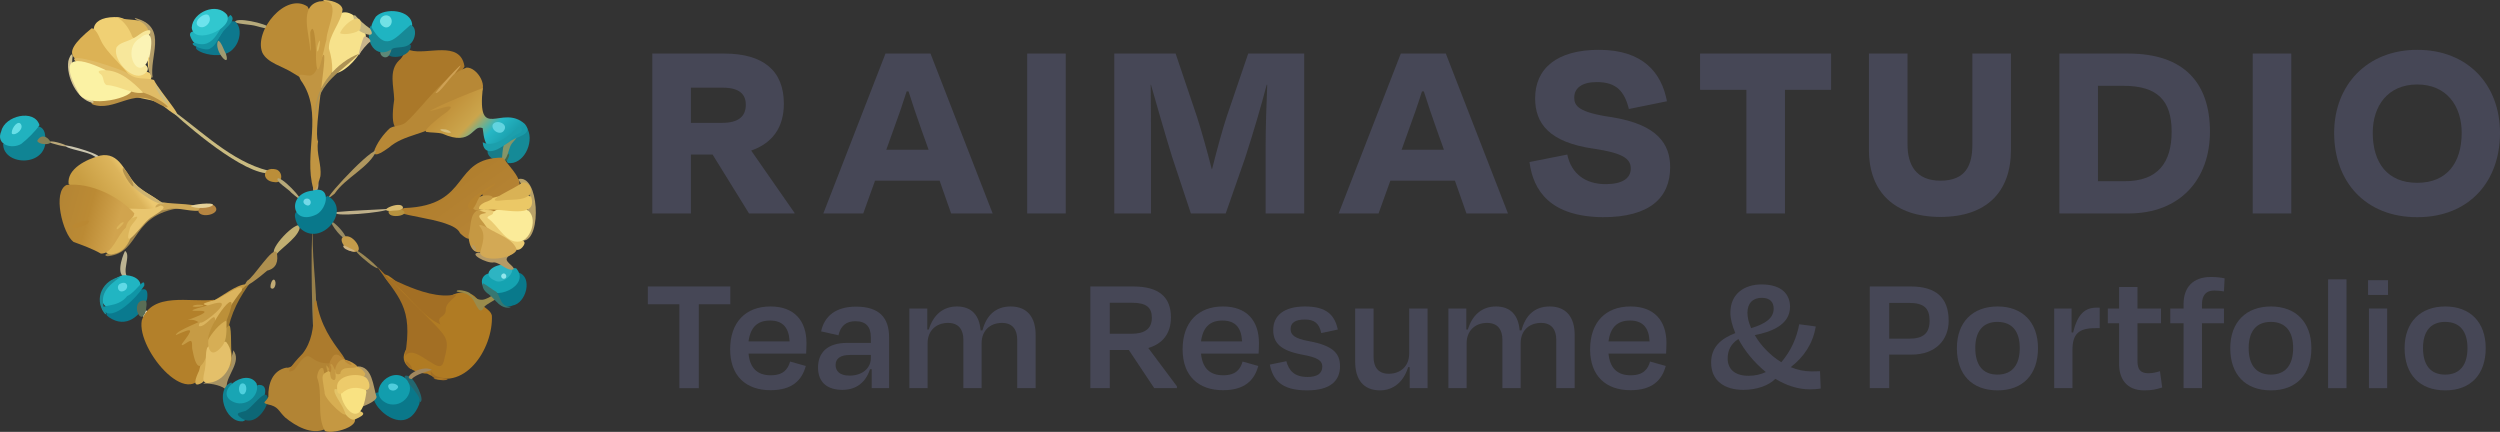 <?xml version="1.0" encoding="UTF-8"?>
<svg xmlns="http://www.w3.org/2000/svg" width="602" height="104" viewBox="0 0 602 104" fill="none">
  <rect x="0" y="0" width="602" height="104" fill="#333333" stroke="none"/>
  <path d="M171.592 37.219H166.366V51.401H157.076V12.898H174.366C183.849 12.898 188.752 17.07 188.752 24.963C188.752 30.866 185.849 34.524 180.882 36.257L191.333 51.273V51.401H180.365L171.592 37.219ZM174.043 21.112H166.366V29.583H173.914C177.72 29.583 179.591 28.107 179.591 25.219C179.591 22.588 177.914 21.112 174.043 21.112Z" fill="#464756"></path>
  <path d="M226.256 43.508H210.708L207.87 51.401H198.257L213.224 12.898H224.063L239.03 51.401H229.03L226.256 43.508ZM218.772 22.011H218.321C217.353 25.091 216.256 28.235 215.095 31.38L213.418 36.064H223.611L221.934 31.38C220.837 28.3 219.74 25.091 218.772 22.011Z" fill="#464756"></path>
  <path d="M256.632 12.898V51.401H247.342V12.898H256.632Z" fill="#464756"></path>
  <path d="M291.796 40.749H291.861C293.087 35.872 294.506 30.674 295.474 27.85L300.57 12.898H314.053V51.401H304.764V35.294C304.764 30.61 304.957 25.027 305.151 20.407H305.022C303.667 25.604 301.796 31.957 299.796 38.118L295.151 51.401H286.764L282.248 37.797C280.249 31.316 278.636 25.54 277.152 20.407H277.087C277.152 25.091 277.152 30.481 277.152 35.294V51.401H268.314V12.898H283.087L288.248 28.171C289.087 30.802 290.571 35.872 291.796 40.749Z" fill="#464756"></path>
  <path d="M350.346 43.508H334.798L331.959 51.401H322.347L337.314 12.898H348.152L363.119 51.401H353.12L350.346 43.508ZM342.862 22.011H342.41C341.443 25.091 340.346 28.235 339.185 31.38L337.507 36.064H347.701L346.023 31.38C344.927 28.3 343.83 25.091 342.862 22.011Z" fill="#464756"></path>
  <path d="M385.982 52.3C373.466 52.171 369.208 46.075 368.305 39.016L377.401 37.219C378.369 41.84 381.788 44.342 386.627 44.342C390.498 44.342 392.691 43.059 392.691 40.556C392.691 38.182 390.691 36.834 383.788 35.808C373.014 34.267 369.66 29.711 369.66 23.679C369.66 16.492 374.885 12 385.014 12C395.659 12 400.11 17.519 401.4 24.385L392.239 26.246C391.143 21.882 389.143 19.765 384.498 19.765C380.885 19.765 379.079 21.241 379.079 23.487C379.079 25.476 380.046 27.08 388.24 28.235C399.207 30.032 402.174 34.781 402.174 40.236C402.174 47.615 397.271 52.3 385.982 52.3Z" fill="#464756"></path>
  <path d="M420.535 21.626H409.374V12.898H440.921V21.626H429.825V51.401H420.535V21.626Z" fill="#464756"></path>
  <path d="M467.267 43.508C473.395 43.508 474.944 39.722 474.944 34.845V12.898H484.234V36.129C484.234 46.203 478.363 52.236 467.267 52.236C456.17 52.236 450.042 46.203 450.042 36.129V12.898H459.332V34.781C459.332 39.658 461.332 43.508 467.267 43.508Z" fill="#464756"></path>
  <path d="M512.543 51.401H495.899V12.898H512.479C526.091 12.898 532.155 20.15 532.155 31.701C532.155 43.187 524.994 51.401 512.543 51.401ZM505.189 20.663V43.636H511.64C519.575 43.636 522.93 39.209 522.93 31.701C522.93 24.193 519.511 20.663 511.318 20.663H505.189Z" fill="#464756"></path>
  <path d="M551.739 12.898V51.401H542.449V12.898H551.739Z" fill="#464756"></path>
  <path d="M582.065 52.3C569.485 52.3 562.066 43.636 562.066 32.022C562.066 20.471 570.001 12 582.065 12C594.323 12 602 20.471 602 32.022C602 43.636 594.645 52.3 582.065 52.3ZM582.065 44.022C589.226 44.022 592.775 39.209 592.775 31.957C592.775 25.54 589.162 20.342 582.065 20.342C574.969 20.342 571.356 25.54 571.356 31.957C571.356 39.209 574.904 44.022 582.065 44.022Z" fill="#464756"></path>
  <path d="M163.591 73.267H156V68.982H175.859V73.267H168.268V93.469H163.591V73.267Z" fill="#464756"></path>
  <path d="M185.542 93.959C179.634 93.959 175.818 90.531 175.818 84.123C175.818 77.634 179.511 73.798 185.542 73.798C191.327 73.798 194.199 77.308 194.199 82.572C194.199 83.348 194.158 84.164 194.117 85.144H180.249C180.577 88.613 182.342 90.368 185.583 90.368C188.66 90.368 189.727 88.898 190.261 87.062L194.035 88.123C193.092 91.592 190.753 93.959 185.542 93.959ZM180.249 82.205H190.137C189.973 78.899 188.496 77.185 185.419 77.185C182.424 77.185 180.7 78.777 180.249 82.205Z" fill="#464756"></path>
  <path d="M202.85 93.878C199.404 93.878 196.983 92.245 196.983 88.49C196.983 85.062 199.075 82.572 203.958 82.572H209.702V81.266C209.702 78.777 208.635 77.348 205.968 77.348C203.753 77.348 202.399 78.491 201.906 80.736L197.721 79.797C198.501 76.165 201.209 73.838 206.132 73.838C211.713 73.838 214.092 76.491 214.092 81.226V93.469H209.907V88.898H209.497C208.512 92 206.256 93.878 202.85 93.878ZM209.702 86.246V85.47H204.696C202.44 85.47 201.209 86.286 201.209 87.878C201.209 89.225 202.07 90.449 204.573 90.449C207.651 90.449 209.702 88.653 209.702 86.246Z" fill="#464756"></path>
  <path d="M223.285 74.287V79.348H223.654C224.762 75.757 227.142 73.798 230.424 73.798C234.035 73.798 235.84 76.001 236.127 79.552H236.579C237.522 75.92 239.779 73.798 243.349 73.798C247.411 73.798 249.38 76.451 249.38 80.654V93.469H244.949V81.797C244.949 79.471 243.882 77.757 241.297 77.757C238.302 77.757 236.374 79.716 236.374 82.613V93.469H231.983V81.797C231.983 79.471 230.917 77.757 228.291 77.757C225.337 77.757 223.367 79.716 223.367 82.613V93.469H218.977V74.287H223.285Z" fill="#464756"></path>
  <path d="M271.827 84.287H267.232V93.469H262.554V68.982H272.894C279.09 68.982 281.962 71.553 281.962 76.41C281.962 80.287 279.992 82.776 276.505 83.797L283.398 93.02V93.469H277.941L271.827 84.287ZM272.566 72.9H267.232V80.368H272.484C275.725 80.368 277.366 79.103 277.366 76.532C277.366 74.043 276.053 72.9 272.566 72.9Z" fill="#464756"></path>
  <path d="M294.496 93.959C288.588 93.959 284.772 90.531 284.772 84.123C284.772 77.634 288.465 73.798 294.496 73.798C300.282 73.798 303.154 77.308 303.154 82.572C303.154 83.348 303.113 84.164 303.072 85.144H289.203C289.532 88.613 291.296 90.368 294.537 90.368C297.615 90.368 298.681 88.898 299.215 87.062L302.99 88.123C302.046 91.592 299.707 93.959 294.496 93.959ZM289.203 82.205H299.092C298.928 78.899 297.451 77.185 294.373 77.185C291.378 77.185 289.655 78.777 289.203 82.205Z" fill="#464756"></path>
  <path d="M314.758 94C308.48 94 306.511 91.429 305.772 87.796L309.752 86.98C310.367 89.266 311.721 90.776 314.84 90.776C317.178 90.776 318.368 89.96 318.409 88.327C318.409 86.817 317.342 86.082 313.527 85.388C308.398 84.409 306.593 82.613 306.593 79.471C306.593 76.001 309.136 73.798 314.265 73.798C319.558 73.798 321.404 75.961 322.143 79.348L318.163 80.205C317.63 77.797 316.481 76.94 314.183 76.94C311.927 76.94 310.778 77.716 310.778 79.226C310.778 80.573 311.598 81.511 315.25 82.164C320.994 83.225 322.676 85.103 322.676 88.164C322.676 91.715 320.338 94 314.758 94Z" fill="#464756"></path>
  <path d="M339.454 93.469V88.409H339.085C337.977 92 335.474 94 332.315 94C328.253 94 326.325 91.306 326.325 87.103V74.287H330.756V85.96C330.756 88.286 331.782 90 334.408 90C337.403 90 339.331 88.041 339.331 85.144V74.287H343.762V93.469H339.454Z" fill="#464756"></path>
  <path d="M353.085 74.287V79.348H353.454C354.562 75.757 356.941 73.798 360.224 73.798C363.834 73.798 365.64 76.001 365.927 79.552H366.378C367.322 75.92 369.579 73.798 373.148 73.798C377.21 73.798 379.18 76.451 379.18 80.654V93.469H374.749V81.797C374.749 79.471 373.682 77.757 371.097 77.757C368.102 77.757 366.173 79.716 366.173 82.613V93.469H361.783V81.797C361.783 79.471 360.716 77.757 358.09 77.757C355.136 77.757 353.167 79.716 353.167 82.613V93.469H348.776V74.287H353.085Z" fill="#464756"></path>
  <path d="M392.623 93.959C386.714 93.959 382.898 90.531 382.898 84.123C382.898 77.634 386.591 73.798 392.623 73.798C398.408 73.798 401.28 77.308 401.28 82.572C401.28 83.348 401.239 84.164 401.198 85.144H387.33C387.658 88.613 389.422 90.368 392.664 90.368C395.741 90.368 396.808 88.898 397.341 87.062L401.116 88.123C400.172 91.592 397.833 93.959 392.623 93.959ZM387.33 82.205H397.218C397.054 78.899 395.577 77.185 392.5 77.185C389.504 77.185 387.781 78.777 387.33 82.205Z" fill="#464756"></path>
  <path d="M438.259 89.388L438.423 93.551C437.479 93.714 436.577 93.755 435.797 93.755C432.843 93.755 430.012 92.735 427.509 91.225C425.827 92.898 422.955 93.878 419.795 93.878C415.241 93.878 412.041 91.674 412.041 87.307C412.041 83.552 414.421 81.552 417.867 80.205C417.088 78.369 416.677 76.736 416.677 75.308C416.677 70.573 420.247 68.492 424.145 68.492C428.945 68.492 431.038 70.778 431.038 73.879C431.038 78.328 426.319 79.96 422.545 80.695C423.981 83.185 426.278 85.593 428.945 87.225C431.284 84.45 432.638 81.389 433.253 78.083L437.233 78.614C436.577 82.654 434.443 85.919 431.202 88.409C432.802 89.062 434.443 89.429 436.084 89.429C436.618 89.429 437.479 89.429 438.259 89.388ZM425.211 89.592C422.421 87.307 420.083 84.45 418.606 81.634C416.8 82.776 416.021 84.368 416.021 86.327C416.021 88.776 417.621 90.49 421.067 90.49C422.75 90.49 424.063 90.123 425.211 89.592ZM421.683 79.022C425.294 77.92 427.099 76.532 427.099 74.287C427.099 72.777 426.237 71.716 424.227 71.716C422.093 71.716 420.78 73.022 420.78 75.308C420.78 76.41 421.067 77.675 421.683 79.022Z" fill="#464756"></path>
  <path d="M460.294 85.388H454.919V93.469H450.242V68.982H460.13C466.203 68.982 469.239 71.716 469.239 77.226C469.239 81.879 466.079 85.388 460.294 85.388ZM459.72 72.941H454.919V81.552H459.761C463.207 81.552 464.643 80.164 464.643 77.267C464.643 74.287 463.371 72.941 459.72 72.941Z" fill="#464756"></path>
  <path d="M481.024 94C474.828 94 471.218 90.164 471.218 83.838C471.218 77.512 475.074 73.798 481.024 73.798C486.932 73.798 490.748 77.512 490.748 83.838C490.748 90.164 487.137 94 481.024 94ZM480.983 77.512C477.413 77.512 475.649 79.879 475.649 83.797C475.649 87.756 477.331 90.204 480.983 90.204C484.634 90.204 486.358 87.756 486.358 83.797C486.358 79.879 484.593 77.512 480.983 77.512Z" fill="#464756"></path>
  <path d="M498.838 74.287V80.042L499.207 80.083C500.315 75.471 502.121 74.083 504.911 74.083H505.608V79.022H504.541C500.479 79.022 499.043 80.45 499.043 84.368V93.469H494.653V74.287H498.838Z" fill="#464756"></path>
  <path d="M507.567 77.838V74.287H510.275V69.104H514.707V74.287H520.369V77.838H514.707V87.021C514.707 88.939 515.404 89.878 517.333 89.878C518.317 89.878 519.179 89.674 520.123 89.388L520.656 93.306C519.22 93.755 518.235 94 516.307 94C512.081 94 510.275 91.225 510.275 87.633V77.838H507.567Z" fill="#464756"></path>
  <path d="M530.234 73.308V74.287H535.527V77.838H530.234V93.469H525.803V77.838H522.603V74.287H525.803V73.226C525.803 69.308 527.937 66.696 532.409 66.696C533.927 66.696 534.912 66.859 535.691 67.023L535.527 70.165C534.707 70.043 533.968 69.961 533.188 69.961C531.219 69.961 530.234 71.063 530.234 73.308Z" fill="#464756"></path>
  <path d="M546.855 94C540.659 94 537.048 90.164 537.048 83.838C537.048 77.512 540.905 73.798 546.855 73.798C552.763 73.798 556.579 77.512 556.579 83.838C556.579 90.164 552.968 94 546.855 94ZM546.814 77.512C543.244 77.512 541.48 79.879 541.48 83.797C541.48 87.756 543.162 90.204 546.814 90.204C550.465 90.204 552.189 87.756 552.189 83.797C552.189 79.879 550.424 77.512 546.814 77.512Z" fill="#464756"></path>
  <path d="M560.607 67.268H565.038V93.469H560.607V67.268Z" fill="#464756"></path>
  <path d="M574.828 74.287V93.469H570.437V74.287H574.828ZM575.033 67.472V71.022H570.232V67.472H575.033Z" fill="#464756"></path>
  <path d="M588.835 94C582.64 94 579.029 90.164 579.029 83.838C579.029 77.512 582.886 73.798 588.835 73.798C594.744 73.798 598.559 77.512 598.559 83.838C598.559 90.164 594.949 94 588.835 94ZM588.794 77.512C585.225 77.512 583.46 79.879 583.46 83.797C583.46 87.756 585.143 90.204 588.794 90.204C592.446 90.204 594.169 87.756 594.169 83.797C594.169 79.879 592.405 77.512 588.794 77.512Z" fill="#464756"></path>
  <g clip-path="url(#clip0_3046_692)">
    <path d="M66.06 67.381C66.743 67.964 66.133 70.125 65.207 69.348C64.939 68.96 65.451 67.017 66.06 67.381Z" fill="#C1AB75"></path>
    <path d="M75.323 55.848C75.055 63.861 76.932 71.947 75.713 79.96C75.177 83.966 74.714 56.285 75.323 55.848Z" fill="#977F4A"></path>
    <path d="M56.188 84.356C58.236 87.075 54.677 90.183 54.579 92.927C54.53 93.267 54.555 93.656 54.14 93.583C52.97 92.684 50.143 92.174 48.875 92.441C52.702 89.965 55.164 89.333 56.188 84.356Z" fill="#A69262"></path>
    <path d="M60.648 67.551C57.747 71.314 55.432 75.612 54.749 80.396C53.14 81.853 53.945 76.851 54.31 75.928C54.92 72.48 57.626 69.081 60.648 67.551Z" fill="#9E772E"></path>
    <path d="M55.773 85.085C55.822 85.887 55.797 89.505 55.285 87.829C55.237 84.818 52.141 80.812 54.969 78.481C55.895 77.364 55.505 84.066 55.773 85.085Z" fill="#B5903E"></path>
    <path d="M111.864 15.976C110.742 18.283 107.549 19.012 106.184 21.464C102.089 26.224 92.68 39.02 94.922 23.989C94.849 20.784 93.533 16.996 96.117 14.52C97.165 13.791 97.506 11.63 98.725 12.091C102.723 13.354 110.816 9.542 111.839 15.952L111.864 15.976Z" fill="#AA7829"></path>
    <path d="M112.351 16.271C115.008 16.174 118.031 21.322 115.106 22.924C111.425 24.017 109.597 27.465 106.379 29.407C102.698 32.443 97.311 32.297 93.63 35.551C92.948 35.988 90.12 38.222 90.022 36.571C90.681 34.507 92.363 32.224 93.923 30.84C95.215 30.112 96.823 30.427 97.945 29.286C102.454 25.061 106.501 18.456 112.351 16.271Z" fill="#B78836"></path>
    <path d="M27.668 4.13C30.495 3.838 33.299 7.141 32.299 9.69C31.519 10.929 29.106 10.71 28.911 12.386C28.838 13.867 30.739 16.271 32.445 16.829C33.957 17.121 37.857 16.975 36.053 19.476C31.105 22.026 14.09 4.3 27.668 4.105V4.13Z" fill="#F0D074"></path>
    <path d="M22.085 6.801C23.474 7.019 24.059 9.715 24.912 10.856C26.009 12.556 27.74 14.255 29.105 15.785C33.273 19.986 29.3 17.898 26.448 16.829C17.794 14.911 13.358 13.891 22.085 6.801Z" fill="#DCB255"></path>
    <path d="M31.105 17.873C32.981 19.354 35.175 18.601 37.077 19.257C38.296 22.001 47.388 31.932 39.539 25.692C37.247 23.458 33.225 24.283 31.202 22.414C31.056 16.392 22.256 17.363 18.331 14.91C14.919 11.899 30.446 16.926 31.08 17.897L31.105 17.873Z" fill="#E0BC66"></path>
    <path d="M30.568 21.999C35.882 20.712 45.072 28.847 37.539 24.646C32.225 21.149 27.496 27.001 22.328 25.156C20.037 23.602 29.495 21.999 30.568 21.999Z" fill="#B99044"></path>
    <path d="M66.28 41.424C61.136 43.901 46.389 31.42 42.074 27.486C41.611 26.806 42.367 27.171 42.684 27.389C49.899 32.78 57.163 39.87 66.255 41.448L66.28 41.424Z" fill="#CABB81"></path>
    <path d="M28.131 4.129C30.593 5.246 35.639 3.935 36.395 7.334C36.151 8.937 32.909 10.321 31.836 8.815C31.178 6.994 29.91 5.076 28.131 4.129Z" fill="#DDB85F"></path>
    <path d="M36.76 18.744C33.274 14.762 39.271 7.259 33.128 4.879C32.128 4.369 32.25 4.151 33.42 4.612C40.246 6.967 35.931 13.669 36.76 18.744Z" fill="#B59E68"></path>
    <path d="M66.474 40.795C68.18 41.305 68.229 44.243 66.06 43.855C62.842 43.612 63.135 39.994 66.474 40.795Z" fill="#BB8E39"></path>
    <path d="M72.154 54.222C72.642 56.577 67.913 59.54 66.572 61.215C63.842 61.07 70.448 53.785 72.154 54.222Z" fill="#C1AF72"></path>
    <path d="M17.502 13.525C16.892 17.143 18.769 20.227 20.89 23.02C21.11 23.287 23.279 24.695 22.28 24.768C18.55 24.015 15.893 18.406 16.454 14.739C16.502 14.278 17.307 12.238 17.502 13.525Z" fill="#D5C593"></path>
    <path d="M64.914 6.678C64.963 7.237 62.55 6.484 61.77 6.29C60.307 5.853 57.772 5.877 56.578 5.367C56.505 3.934 64.232 5.683 64.89 6.654L64.914 6.678Z" fill="#B6AA7B"></path>
    <path d="M66.962 42.906C68.864 43.1 75.591 51.162 70.107 46.354C69.546 45.577 66.011 43.513 66.962 42.906Z" fill="#B7A979"></path>
    <path d="M30.105 60.414C31.665 61.434 29.203 65.392 30.812 66.8C27.643 66.995 29.325 62.017 30.105 60.414Z" fill="#BCB391"></path>
    <path d="M24.035 37.903C24.133 38.656 22.353 37.369 22.036 37.247C20.647 36.592 17.965 36.155 16.332 35.523C13.041 33.897 23.718 36.762 24.035 37.903Z" fill="#CBC6B0"></path>
    <path d="M34.541 76.246C34.029 75.493 33.688 74.522 34.956 74.765C37.442 74.959 36.248 79.305 34.541 76.246Z" fill="#F6F4E5"></path>
    <path d="M40.66 25.377C39.855 25.061 37.174 21.273 37.32 20.277C38.393 21.589 40.172 23.968 40.66 25.377Z" fill="#CABB81"></path>
    <path d="M109.547 17.679C108.207 18.796 105.818 22.608 104.867 22.414C105.842 20.739 114.106 11.973 109.547 17.679Z" fill="#CEA154"></path>
    <path d="M90.656 36.254C89.022 40.261 83.197 42.738 80.588 46.623C74.738 51.504 88.608 36.157 90.656 36.254Z" fill="#AF975F"></path>
    <path d="M122.272 39.264C121.053 37.394 122.125 34.262 123.491 32.659C124.417 32.125 126.538 29.284 127.098 31.178C128.61 34.408 126.074 39.774 122.247 39.264H122.272Z" fill="#158A97"></path>
    <path d="M121.76 39.068C120.2 39.433 122.077 35.863 122.637 37.32C122.54 37.879 122.15 38.68 121.76 39.068Z" fill="#43664B"></path>
    <path d="M120.736 38.609C118.177 39.265 115.398 35.55 119.42 35.016C122.638 33.583 123.369 37.614 120.736 38.609Z" fill="#187C88"></path>
    <path d="M124.125 32.221C125.417 32.731 123.394 34.091 123.028 34.916C122.443 35.888 122.175 38.826 120.834 38.753C121.029 36.543 121.005 32.1 124.1 32.221H124.125Z" fill="#859568"></path>
    <path d="M116.251 21.199C114.837 34.384 120.858 24.939 126.343 29.819C128.707 32.539 124.1 32.83 122.589 34.214C118.055 37.371 116.714 35.744 116.227 30.863C113.691 29.795 113.838 35.428 106.549 32.199C105.33 31.859 103.819 31.98 102.625 31.762C101.698 31.349 106.964 27.343 107.744 26.857C110.888 24.064 103.892 27.003 103.551 26.663C107.451 24.647 112.326 22.705 116.251 21.199Z" fill="url(#paint0_linear_3046_692)"></path>
    <path d="M116.227 34.262C119.03 35.719 122.613 32.708 124.49 30.765C125.27 30.255 126.123 31.299 125.392 31.882C124.661 32.343 123.759 32.538 123.101 33.169C121.711 35.306 116.592 38.633 116.227 34.262Z" fill="#1C9FAC"></path>
    <path d="M121.443 31.276C120.638 32.83 118.298 31.494 118.615 30.086C119.273 28.629 122.369 29.673 121.443 31.276Z" fill="#62D4E0"></path>
    <path d="M108.548 31.98C107.476 32.198 104.234 30.814 107.354 31.179C107.695 31.251 108.622 31.591 108.548 31.98Z" fill="#D7BF7D"></path>
    <path d="M36.077 7.287C37.467 8.913 27.546 12.677 35.127 15.688C36.467 16.878 34.639 18.262 33.371 18.238C30.593 18.213 27.18 13.964 28.057 11.415C28.789 10.249 30.666 10.03 31.933 9.302C33.274 8.768 34.59 7.141 36.077 7.287Z" fill="#F7E79B"></path>
    <path d="M25.302 16.802C27.935 20.444 27.618 19.74 31.518 21.488C33.078 23.261 20.646 26.563 18.891 22.241C14.065 13.597 17.916 13.305 25.302 16.802Z" fill="#FBF2A4"></path>
    <path d="M24.961 16.925C28.812 16.755 32.055 19.814 34.468 22.291C32.103 22.898 28.496 20.543 25.692 20.494C24.595 19.984 25.205 18.382 24.059 17.75C23.182 16.973 24.4 16.949 24.961 16.925Z" fill="#F4DD87"></path>
    <path d="M93.654 50.289C92.923 51.212 79.077 52.377 80.954 51.066C84.976 50.678 89.608 50.556 93.654 50.289Z" fill="#BFB08A"></path>
    <path d="M79.784 53.273C80.954 53.88 82.953 56.017 83.392 57.377C82.88 58.276 79.37 53.808 79.784 53.273Z" fill="#9A8C63"></path>
    <path d="M35.419 71.996C34.078 76.075 30.373 79.281 26.205 76.367C24.84 75.42 26.156 74.837 27.058 74.448C29.276 74.036 36.297 65.683 35.419 71.996Z" fill="#0A7A8F"></path>
    <path d="M35.127 74.936C33.737 79.185 31.178 71.998 34.907 72.386C35.639 72.629 35.102 74.305 35.127 74.936Z" fill="#5A6D55"></path>
    <path d="M29.617 66.264C34.444 66.143 35.541 69.98 30.909 72.165C27.813 75.613 22.914 74.569 25.083 69.543C25.936 67.94 28.008 66.799 29.593 66.264H29.617Z" fill="#21B5C2"></path>
    <path d="M34.712 68.841C33.395 71.051 27.082 77.972 24.669 74.548C23.742 73.115 28.325 74.378 30.641 71.27C32.664 70.493 34.98 66.219 34.736 68.841H34.712Z" fill="#1095A6"></path>
    <path d="M28.983 66.703C26.01 68.816 23.474 70.904 25.498 75.347C25.644 75.809 25.425 75.785 25.083 75.372C22.573 71.851 24.766 67.335 28.983 66.703Z" fill="#1A8F9B"></path>
    <path d="M29.032 68.28C30.934 67.406 31.226 69.882 29.422 70.174C28.301 70.319 27.984 68.644 29.032 68.28Z" fill="#5FD9E6"></path>
    <path d="M56.602 5.173C58.454 6.679 57.747 10.127 56.236 11.656C52.848 15.833 42.049 10.612 50.118 10.831C52.604 10.224 53.384 4.493 56.602 5.173Z" fill="#0D788D"></path>
    <path d="M53.75 6.117C53.799 10.197 47.388 13.79 45.754 8.497C45.511 6.433 50.166 8.521 51.653 6.967C52.19 6.7 53.36 5.801 53.75 6.117Z" fill="#20B2BD"></path>
    <path d="M55.481 3.594C57.212 4.881 54.165 6.702 53.531 7.892C52.532 9.154 52.044 10.951 50.63 11.655C49.85 12.554 44.902 10.636 46.827 10.271C51.947 12.262 52.775 5.901 55.481 3.594Z" fill="#1494A3"></path>
    <path d="M54.408 12.968C55.652 16.902 51.337 12.143 52.507 9.836C53.165 9.715 54.043 12.434 54.408 12.968Z" fill="#A09B70"></path>
    <path d="M54.701 3.619C56.212 6.897 46.632 11.001 46.169 6.679C46.34 2.891 52.263 0.414 54.701 3.619Z" fill="#31C7CF"></path>
    <path d="M47.534 6.096C46.657 4.882 49.338 2.866 50.216 3.668C51.435 5.222 48.924 7.577 47.534 6.096Z" fill="#6DE3ED"></path>
    <path d="M35.956 13.79C33.542 20.541 29.033 11.969 33.64 9.225C37.394 6.117 36.443 11.556 35.956 13.79Z" fill="#FBF3B5"></path>
    <path d="M35.809 16.32C35.54 16.077 35.54 13.988 35.809 13.648C36.004 14.328 35.955 15.64 35.809 16.32Z" fill="#F0D074"></path>
    <path d="M83.343 56.892C85.635 56.698 88.365 61.846 84.343 60.389C83.026 60.049 80.979 56.989 83.343 56.892Z" fill="#C49B4A"></path>
    <path d="M82.636 59.176C83.124 59.006 84.148 59.807 84.733 60.001C87.243 61.167 82.539 60.463 82.636 59.176Z" fill="#CEB382"></path>
    <path d="M100.894 97.467C97.067 107.156 86.366 94.942 91.168 94.456C92.728 96.423 95.995 97.637 97.628 94.966C98.237 93.995 97.969 91.203 99.602 92.344C101.016 93.558 101.455 95.719 100.919 97.467H100.894Z" fill="#0A788A"></path>
    <path d="M98.285 90.524C99.894 90.986 102.502 96.644 101.113 96.838C101.552 94.847 95.238 89.796 98.285 90.524Z" fill="#226770"></path>
    <path d="M97.651 91.107C100.577 94.069 96.993 98.488 93.312 97.177C87.925 94.87 93.727 87.974 97.651 91.107Z" fill="#129DAD"></path>
    <path d="M93.703 93.657C92.314 91.375 97.652 92.492 95.215 93.924C94.727 94.167 94.045 94.07 93.703 93.657Z" fill="#4FCDDC"></path>
    <path d="M55.651 92.078C56.455 92.54 54.749 94.895 56.407 95.89C59.21 97.639 60.624 94.288 62.062 92.71C65.011 92.321 63.841 96.279 62.184 97.542C60.672 98.586 60.16 100.82 58.503 101.451C54.164 101.864 51.678 93.826 55.651 92.102V92.078Z" fill="#108494"></path>
    <path d="M64.549 96.423C63.818 99.483 60.649 103.076 57.578 100.26C56.602 99.337 58.138 99.313 58.772 99.046C60.43 98.924 64.379 92.247 64.549 96.423Z" fill="#0D6776"></path>
    <path d="M61.794 92.368C62.575 95.306 59.357 97.953 56.505 96.909C50.776 94.723 59.308 88.167 61.794 92.368Z" fill="#18A5B4"></path>
    <path d="M58.308 92.321C59.576 92.2 59.576 94.482 58.698 94.919C57.333 95.356 57.162 92.564 58.308 92.321Z" fill="#4ED0DE"></path>
    <path d="M98.943 10.927C99.041 13.574 93.873 14.836 92.703 12.432C92.289 10.126 98.017 9.591 98.943 10.927Z" fill="#116676"></path>
    <path d="M92.557 11.584C93.874 10.71 94.751 11.365 93.922 12.871C92.972 15.25 90.071 12.458 92.557 11.584Z" fill="#5E8877"></path>
    <path d="M99.261 6.07C96.872 12.771 85.61 11.387 90.51 4.006C92.728 1.723 99.139 2.33 99.261 6.07Z" fill="#1FB4C2"></path>
    <path d="M89.242 6.191C92.874 12.747 94.848 9.421 98.871 5.973C100.674 6.677 99.967 10.004 98.481 10.78C97.359 11.533 95.848 11.29 94.653 11.63C90.363 14.763 87.706 9.664 89.242 6.191Z" fill="#178996"></path>
    <path d="M91.948 6.096C90.632 4.785 92.484 2.988 93.849 3.984C95.165 5.295 93.532 7.65 91.948 6.096Z" fill="#72E1E5"></path>
    <path d="M93.606 66.438C97.457 68.89 99.919 73.431 104.088 75.228C105.843 75.64 106.135 73.528 107.037 72.435C108.914 70.225 113.278 69.376 115.081 72.265C115.837 73.868 118.153 74.426 118.445 76.029C118.787 83.969 111.742 94.945 102.844 89.967C99.7 89.894 95.678 87.733 97.799 84.115C99.797 82.537 102.966 86.98 104.941 86.519C109.524 82.804 103.356 77.85 100.577 75.058C100.017 74.475 89.023 64.301 93.606 66.413V66.438Z" fill="#B07B23"></path>
    <path d="M103.99 89.043C103.039 89.456 100.211 90.063 99.139 91.277C96.652 91.131 101.284 87.707 103.99 89.043Z" fill="#A1875E"></path>
    <path d="M103.771 89.359C104.916 91.253 106.281 90.598 107.817 91.326C106.915 92.006 103.161 91.253 103.771 89.359Z" fill="#A36F24"></path>
    <path d="M106.842 91.277C106.233 91.472 104.989 91.447 104.404 91.156C104.624 91.01 106.793 90.986 106.842 91.277Z" fill="#B07B23"></path>
    <path d="M90.705 64.055C95.312 68.862 100.285 73.597 104.917 78.405C107.744 81.368 108.134 82.242 107.037 86.273C106.647 88.531 105.867 88.628 103.868 87.317C101.967 86.297 98.969 83.529 97.506 85.787C99.603 73.695 95.873 71.776 90.73 64.055H90.705Z" fill="#A36F24"></path>
    <path d="M109.669 70.929C110.425 71.269 107.183 72.75 107.354 74.644C107.256 76.757 104.94 75.858 106.062 78.141C101.747 76.198 98.554 71.317 95.019 68.404C90.168 63.984 101.918 72.726 109.645 70.905L109.669 70.929Z" fill="#A36F24"></path>
    <path d="M113.253 70.709C115.618 73.04 116.715 72.287 119.299 70.709C122.541 71.17 116.52 73.064 116.398 74.278C115.203 76.197 114.375 71.923 113.204 71.389C112.4 70.515 110.816 70.393 110.011 70.223C109.621 69.495 112.741 70.053 113.253 70.685V70.709Z" fill="#9A8B4B"></path>
    <path d="M99.187 88.849C98.505 89.019 97.359 87.222 97.871 87.004C98.212 87.077 99.407 88.534 99.187 88.849Z" fill="#A36F24"></path>
    <path d="M85.878 60.34C86.999 60.631 94.068 66.775 89.339 63.764C88.876 63.399 85.22 60.558 85.878 60.34Z" fill="#9B8855"></path>
    <path d="M123.394 73.597C120.395 74.763 118.104 71.873 120.542 69.494C124.003 68.425 123.077 68.085 124.832 65.633C128.366 66.604 126.733 73.087 123.394 73.573V73.597Z" fill="#09798B"></path>
    <path d="M124.344 64.662C127.854 68.839 118.835 72.918 116.373 68.985C115.081 66.751 117.714 64.662 119.883 66.556C121.907 67.455 122.662 63.934 124.344 64.662Z" fill="#15A3B1"></path>
    <path d="M119.591 70.32C120.81 72.141 120.444 73.671 123.052 74.01C120.542 74.593 119.347 72.141 117.714 70.878C116.885 70.368 115.861 69.203 116.325 68.207C116.983 68.523 118.713 69.834 119.567 70.32H119.591Z" fill="#377771"></path>
    <path d="M121.419 63.739C125.879 63.86 121.589 68.862 119.249 67.6C115.641 66.07 118.81 63.617 121.419 63.739Z" fill="#2EB4C2"></path>
    <path d="M121.687 67.02C120.956 67.457 120.273 66.486 120.98 65.951C121.638 65.49 122.272 66.583 121.687 67.02Z" fill="#92E6EC"></path>
    <path d="M76.03 46.257C74.616 46.062 75.908 43.925 76.225 43.148C76.957 43.391 76.786 45.795 76.03 46.257Z" fill="#BC9D6C"></path>
    <path d="M75.347 43.513C75.055 42.566 74.859 40.939 74.957 39.895C75.347 39.967 75.493 43.318 75.347 43.513Z" fill="#BC9D6C"></path>
    <path d="M78.979 47.204C84.878 50.676 77.151 59.855 72.178 54.853C71.228 53.857 69.936 50.093 72.617 51.089C77.346 52.498 76.737 47.787 79.004 47.18L78.979 47.204Z" fill="#09788B"></path>
    <path d="M75.226 45.916C79.808 44.484 78.98 50.069 76.249 51.623C70.082 54.634 68.961 46.523 75.226 45.916Z" fill="#1CAEBE"></path>
    <path d="M74.397 47.934C75.225 48.468 74.787 49.925 73.69 49.367C72.446 48.76 73.275 47.4 74.397 47.934Z" fill="#74D9E8"></path>
    <path d="M69.034 88.558C72.203 88.558 73.617 81.71 76.444 85.353C77.614 86.032 80.174 86.13 79.784 88.024C79.126 92.006 77.614 88.024 78.175 93.973C77.858 97.032 79.54 100.577 78.321 103.321C75.055 104.827 71.179 102.593 68.668 100.529C66.962 98.902 67.084 97.882 64.475 97.372C62.842 96.911 64.134 96.789 64.622 95.551C64.524 92.516 65.572 89.165 69.034 88.509V88.558Z" fill="#B28434"></path>
    <path d="M78.249 103.805C76.152 100.09 77.834 94.82 76.372 90.96C76.274 90.255 76.957 88.046 77.834 88.75C78.931 93.558 79.004 96.156 83.416 99.216C89.462 101.911 80.564 104.752 78.249 103.805Z" fill="#C59842"></path>
    <path d="M81.49 93.828C82.782 95.212 83.806 97.348 85.22 98.49C87.901 99.267 88.413 99.704 85.488 100.991C82.806 102.253 76.663 88.291 81.49 93.828Z" fill="#E3C468"></path>
    <path d="M86.122 88.215C89.73 88.215 89.827 93.023 90.68 95.572C90.559 96.762 87.463 97.831 86.463 98.219C85.83 97.782 86.683 96.301 87.024 95.767C90.071 91.347 85.245 89.162 86.122 88.215Z" fill="#B39B67"></path>
    <path d="M76.201 72.458C78.078 84.381 88.121 88.047 79.955 87.465C73.519 88.023 75.469 82.341 70.862 89.067C67.425 90.913 72.179 85.814 72.861 85.158C75.006 82.438 75.567 78.845 75.518 75.445C75.518 74.959 75.445 71.754 76.201 72.434V72.458Z" fill="#AC7B2D"></path>
    <path d="M81.003 88.388C83.075 87.053 86.781 87.854 87.951 89.966C87.731 92.152 83.612 91.011 82.466 92.929C81.93 93.463 81.393 93.924 80.638 93.657C79.955 94.507 82.32 97.251 82.832 98.757C84.782 102.35 77.761 95.94 78.176 94.483C77.347 89.262 77.103 90.501 81.003 88.388Z" fill="#D7AE52"></path>
    <path d="M82.66 86.396C85.659 89.747 77.297 90.33 79.808 86.396C80.54 84.769 81.563 85.328 82.66 86.396Z" fill="#BA8837"></path>
    <path d="M80.345 88.412C80.832 89.164 81.344 92.588 79.808 91.18C79.272 90.548 79.15 85.838 80.345 88.412Z" fill="#C59842"></path>
    <path d="M79.516 89.649C79.053 89.625 79.077 88.071 79.492 87.949C79.93 87.998 79.833 89.528 79.516 89.649Z" fill="#BA8837"></path>
    <path d="M79.296 88.993C78.809 90.232 78.516 88.192 78.589 87.949C78.857 88.168 79.223 88.653 79.296 88.993Z" fill="#C59842"></path>
    <path d="M88.218 94.408C86.828 105.505 80.759 95.865 82.319 93.413C83.903 91.689 87.828 91.64 88.218 94.408Z" fill="#F9E282"></path>
    <path d="M88.121 90.938C88.925 91.569 89.559 93.827 88.096 93.948C86.219 93.123 84.001 93.099 82.392 94.677C81.368 95.211 81.173 94.288 81.173 93.439C80.783 90.355 86.171 89.602 88.121 90.938Z" fill="#EDCB6B"></path>
    <path d="M83.416 86.71C84.342 86.953 85.488 87.56 86.073 88.264C85.098 89.041 82.148 87.851 81.929 90.037C79.394 90.887 81.198 85.545 83.416 86.71Z" fill="#C59842"></path>
    <path d="M83.1 86.711C83.612 86.76 84.392 87.245 84.66 87.707C84.952 88.484 82.368 86.76 83.1 86.711Z" fill="#BA8837"></path>
    <path d="M74.055 1.578C76.591 6.167 77.054 11.485 76.591 16.609C76.688 22.436 73.592 19.28 70.594 17.604C68.034 15.929 64.378 15.2 63.159 12.651C61.087 7.406 68.814 -1.967 74.055 1.578Z" fill="#BA8B36"></path>
    <path d="M85.122 3.667C86.049 5.852 82.246 6.314 87.414 7.067C90.875 10.32 80.125 21.951 78.906 15.93C77.639 12.287 79.321 -0.145 85.147 3.691L85.122 3.667Z" fill="#F7E28C"></path>
    <path d="M82.49 2.283C82.173 5.464 79.15 8.329 79.199 11.68C79.76 13.502 80.052 15.201 80.003 17.119C79.418 20.738 74.616 24.671 76.591 17.581C75.933 12.069 79.199 6.702 78.858 1.312C78.492 0.486 77.59 0.049 77.907 0.001C79.37 -0.024 82.295 0.632 82.49 2.283Z" fill="#DDB75D"></path>
    <path d="M77.492 13.865C79.638 9.058 75.274 31.616 76.59 34.068C76.103 36.982 77.492 39.604 77.151 42.445C76.981 43.222 75.957 46.403 75.469 45.529C72.934 37.006 78.077 27.123 72.446 19.353C71.154 16.949 73.641 18.527 74.957 18.139C76.566 17.386 76.444 15.225 77.492 13.865Z" fill="#C19542"></path>
    <path d="M85.561 3.74C86.463 4.76 87.902 6.071 89.072 6.848C90.656 9.301 87.78 8.208 86.658 7.504C86.268 7.067 84.245 3.327 85.561 3.716V3.74Z" fill="#C5B781"></path>
    <path d="M86.463 12.941C82.465 17.191 76.517 19.716 76.176 26.782C75.932 27.899 75.859 27.899 75.932 26.879C75.932 20.614 81.393 14.787 86.463 12.941Z" fill="#AD9254"></path>
    <path d="M86.756 7.016C86.001 8.036 82.807 8.521 81.881 7.987C82.685 5.68 87.853 1.917 86.756 7.016Z" fill="#ECCF75"></path>
    <path d="M87.707 8.84C88.194 8.621 89.34 9.471 89.194 10.005C88.487 10.467 86.853 12.336 86.512 13.211C85.952 13.915 87.39 8.986 87.682 8.816L87.707 8.84Z" fill="#C9B48B"></path>
    <path d="M77.079 0.34C82.783 -0.51 78.614 6.604 78.614 9.542C77.932 11.776 76.347 21.441 76.079 13.816C76.177 12.845 75.835 4.516 74.739 7.648C74.592 8.013 75.055 12.82 74.69 12.116C74.617 8.401 71.765 1.287 77.079 0.315V0.34Z" fill="#CC9F46"></path>
    <path d="M76.469 12.433C76.054 12.044 76.664 9.883 77.054 9.762C77.054 10.466 76.883 11.899 76.469 12.433Z" fill="#DDB75D"></path>
    <path d="M121.078 37.953C124.783 42.664 128.415 45.772 119.834 47.617C118.445 47.787 116.154 48.2 116.129 46.695C116.129 46.063 114.862 47.836 114.715 48.054C112.058 53.105 122.979 48.249 124.393 50.701C123.515 51.721 120.054 51.333 118.762 51.284C111.79 49.341 116.202 61.41 110.766 56.14C109.206 52.134 91.338 52.061 97.384 50.094C113.643 49.536 108.499 37.929 121.102 37.953H121.078Z" fill="url(#paint1_linear_3046_692)"></path>
    <path d="M117.982 50.58C119.25 50.799 120.005 51.236 119.03 52.377C119.396 53.178 120.347 53.81 120.785 54.66C122.882 58.302 127.928 56.966 125.807 59.516C124.223 61.361 122.321 58.812 120.639 57.938C117.885 56.238 109.792 49.852 117.982 50.604V50.58Z" fill="#EBCC73"></path>
    <path d="M126.124 57.936C124.661 58.105 127.026 55.507 127.123 54.925C127.855 52.909 126.49 50.918 127.343 48.903C128.44 45.649 125.515 45.115 124.808 43.123C129.829 41.861 130.487 57.45 126.148 57.936H126.124Z" fill="#B9A268"></path>
    <path d="M124.15 60.34C123.784 61.263 121.078 61.748 122.321 63.108C122.565 63.497 123.93 64.419 123.662 64.832C122.248 65.488 120.469 63.205 118.909 63.181C117.373 63.594 112.01 60.777 115.837 60.826C118.397 62.016 122.004 59.757 124.125 60.34H124.15Z" fill="#B59A65"></path>
    <path d="M124.49 50.239C129.536 49.34 129.049 56.042 125.977 57.912C122.077 59.514 119.981 54.099 117.372 52.497C117.348 51.841 118.786 51.89 118.737 51.21C119.542 49.729 122.881 50.797 124.49 50.239Z" fill="#FBEB99"></path>
    <path d="M127.903 47.352C129.634 53.131 120.663 49.925 117.519 50.557C116.349 50.581 113.472 50.703 115.227 48.906C118.128 47.23 124.807 46.21 127.927 47.352H127.903Z" fill="#EBC866"></path>
    <path d="M115.276 50.605C115.642 50.824 117.007 51.115 117.08 51.285C114.082 51.747 115.837 52.645 116.837 54.224C120.786 59.226 113.278 64.616 112.814 56.773C113.473 54.976 113.009 51.14 115.252 50.605H115.276Z" fill="#C59843"></path>
    <path d="M125.563 44.046C127.221 43.317 128.634 45.891 127.391 47.057C125.88 48.319 123.174 48.004 121.2 48.222C115.057 49.072 124.466 45.26 125.539 44.07L125.563 44.046Z" fill="#D9B255"></path>
    <path d="M114.959 47.643C117.055 46.38 121.078 47.303 116.714 48.736C116.007 49.1 115.081 49.683 115.422 50.557C113.594 51.213 112.863 48.42 114.959 47.643Z" fill="#C59843"></path>
    <path d="M113.326 50.53C110.498 48.976 117.909 44.896 119.127 44.168C120.005 44.241 116.446 46.208 116.032 46.888C114.667 47.932 114.837 49.947 113.326 50.53Z" fill="#B6832F"></path>
    <path d="M96.409 50.361C99.943 51.794 92.972 53.081 93.606 50.725C94.142 49.803 95.556 49.997 96.409 50.361Z" fill="#B6923F"></path>
    <path d="M97.043 50.141C96.482 50.845 94.8 50.627 93.898 50.797C90.583 50.797 97.067 48.004 97.043 50.141Z" fill="#D9BB70"></path>
    <path d="M117.299 54.781C119.517 56.311 123.661 57.476 124.417 60.147C123.612 62.26 116.275 63.328 115.593 60.851C116.178 58.617 117.153 56.383 115.446 54.441C115.129 53.712 117.055 54.684 117.299 54.781Z" fill="#D3A955"></path>
    <path d="M113.74 59.031C114.349 58.958 114.764 59.978 114.593 60.439C114.228 60.658 113.448 59.25 113.74 59.031Z" fill="#B59A65"></path>
    <path d="M51.434 72.191C52.555 72.434 49.849 72.896 50.191 73.406C51.678 76.611 45.803 78.578 47.412 82.657C47.558 86.348 49.776 84.964 49.63 87.635C46.851 100.771 32.737 84.235 34.151 77.121C36.613 70.152 45.852 72.871 51.434 72.191Z" fill="#B3802A"></path>
    <path d="M66.645 60.827C67.035 62.842 66.645 64.615 64.329 65.173C63.549 65.901 57.089 71.171 59.503 67.625C61.087 66.897 65.743 59.054 66.645 60.827Z" fill="#AE8F4F"></path>
    <path d="M48.558 92.223C46.12 93.583 47.144 90.912 47.924 89.309C48.339 87.853 49.704 81.345 50.63 85.934C50.557 87.853 50.264 91.131 48.558 92.223Z" fill="#D6AE55"></path>
    <path d="M59.283 68.449C59.283 69.542 50.751 74.811 51.19 72.504C53.482 71.387 56.87 68.522 59.283 68.449Z" fill="#C69B45"></path>
    <path d="M52.068 78.09C50.995 81.513 48.241 94.504 46.34 84.257C46.12 83.456 46.535 81.732 45.608 82.169C45.243 82.242 43.341 83.796 43.829 82.776C46.632 79.085 46.656 78.745 42.317 80.712C42.439 79.449 49.094 77.434 50.752 75.856C54.018 73.403 53.067 75.54 52.068 78.09Z" fill="#C69B45"></path>
    <path d="M50.849 72.481C52.312 72.724 58.991 67.187 58.211 70.004C56.236 72.214 54.042 76.633 51.678 78.09C52.385 73.768 49.606 79.061 47.899 78.527C47.704 77.701 49.508 76.245 49.996 75.54C52.458 72.699 46.12 73.889 50.849 72.481Z" fill="#DBB45E"></path>
    <path d="M50.752 73.333C56.846 71.366 50.947 76.538 48.851 77.558C47.681 78.165 47.51 76.611 45.121 77.097C56.895 72.847 38.491 76.587 50.752 73.333Z" fill="#C69B45"></path>
    <path d="M48.583 73.403C50.289 73.671 46.316 74.18 46.389 73.695C46.949 73.306 47.924 73.355 48.583 73.403Z" fill="#C69B45"></path>
    <path d="M54.432 82.292C57.284 85.788 54.968 91.592 50.434 92.175C48.021 92.636 49.289 89.989 49.411 88.435C49.679 86.93 49.411 85.181 49.874 83.749C50.703 82.802 53.116 82.049 54.432 82.316V82.292Z" fill="#E4C06A"></path>
    <path d="M54.554 77.556C54.505 79.45 54.725 81.708 53.555 83.262C50.044 87.681 49.313 81.926 51.019 79.158C51.556 77.896 54.31 74.593 54.554 77.531V77.556Z" fill="#D6AE55"></path>
    <path d="M54.578 77.145C52.775 77.922 50.946 80.35 50.093 81.831C50.02 78.019 58.893 66.412 54.578 77.145Z" fill="#BC9039"></path>
    <path d="M23.962 37.492C28.935 36.4 30.007 41.766 32.811 44.486C34.517 46.841 43.341 49.318 36.613 51.309C33.347 52.134 29.715 49.925 26.936 49.536C29.544 48.565 25.595 47.618 24.572 47.205C22.11 45.845 18.648 45.943 16.527 44.34C16.04 40.649 20.891 38.342 23.962 37.517V37.492Z" fill="url(#paint2_linear_3046_692)"></path>
    <path d="M44.999 49.901C30.934 51.09 34.346 60.803 25.937 61.702C23.694 61.362 28.789 60.05 29.106 59.298C32.396 54.077 38.271 48.104 44.999 49.901Z" fill="#A0844A"></path>
    <path d="M39.392 48.734C41.537 49.196 48.045 48.904 49.021 50.434C46.656 51.502 42.805 49.584 40.099 50.458C37.442 51.235 36.077 49.317 39.392 48.734Z" fill="#CEA857"></path>
    <path d="M51.508 49.437C53.75 51.282 48.924 52.691 47.876 51.161C47.169 49.777 50.557 49.024 51.508 49.437Z" fill="#B58541"></path>
    <path d="M39.612 49.074C37.979 50.045 29.252 43.441 31.592 43.465C33.957 45.723 36.809 47.496 39.612 49.074Z" fill="#CEB370"></path>
    <path d="M51.312 49.341C50.532 50.288 46.851 50.264 45.949 49.632C46.315 49.219 51.263 48.637 51.312 49.341Z" fill="#E5D198"></path>
    <path d="M31.665 43.222C33.664 47.957 28.691 41.158 29.666 40.43C30.495 41.134 31.105 42.251 31.665 43.222Z" fill="#B4924D"></path>
    <path d="M16.088 35.135C16.234 35.645 12.164 34.455 11.847 34.261C11.847 33.605 15.527 34.649 16.088 35.135Z" fill="#BBA879"></path>
    <path d="M31.056 52.936C33.201 50.92 36.224 50.581 33.128 53.786C31.446 56.457 31.105 60.512 27.302 61.168C26.01 61.702 25.449 60.439 24.572 60.051C24.425 60.002 24.425 59.905 24.523 59.759C26.619 57.428 28.886 55.17 31.105 52.936H31.056Z" fill="#DCB55B"></path>
    <path d="M38.71 49.485C40.855 49.898 37.296 51.671 36.638 52.205C34.59 53.103 29.301 61.651 31.299 54.949C31.446 54.075 34.566 51.379 32.104 52.423C31.47 52.593 30.422 53.419 29.959 53.225C30.3 52.666 31.933 51.695 30.471 51.282C30.276 51.136 30.349 50.821 29.569 50.966C28.911 50.966 27.082 51.768 26.692 51.501C30.154 48.83 35.029 51.574 38.686 49.461L38.71 49.485Z" fill="#E9C66F"></path>
    <path d="M16.088 44.534C21.744 43.902 28.618 47.253 32.348 51.381C32.128 52.911 30.763 52.547 30.3 54.829C28.252 56.553 27.131 61.167 24.303 61.07C22.305 59.929 19.891 59.054 17.697 58.253C15.114 56.335 12.53 46.088 16.088 44.51V44.534Z" fill="url(#paint3_linear_3046_692)"></path>
    <path d="M21.403 53.251C21.476 54.271 18.502 54.975 17.649 54.926C16.015 54.271 21.183 52.595 21.403 53.251Z" fill="#BA8832"></path>
    <path d="M29.788 53.591C29.91 53.834 27.74 56.043 28.13 54.878C28.203 54.562 29.495 53.129 29.788 53.591Z" fill="#DCB55B"></path>
    <path d="M10.848 32.442C12.31 40.382 0.756 40.212 0.756 34.676C5.534 34.215 4.851 33.462 8.166 30.67C9.556 29.941 10.726 31.034 10.848 32.467V32.442Z" fill="#108494"></path>
    <path d="M12.213 34.261C11.823 34.99 9.263 34.795 8.971 33.921C9.848 32.221 11.433 32.756 12.213 34.261Z" fill="#838055"></path>
    <path d="M9.507 30.134C8.58 31.542 6.581 33.534 5.119 34.651C2.803 36.035 -1.146 34.821 0.317 31.567C1.121 27.9 8.263 26.128 9.507 30.134Z" fill="#21B2BF"></path>
    <path d="M4.851 29.697C6.045 30.789 3.876 32.78 2.9 32.222C2.51 31.445 3.924 29.09 4.851 29.697Z" fill="#68DFE7"></path>
  </g>
  <defs>
    <linearGradient id="paint0_linear_3046_692" x1="108.402" y1="24.987" x2="120.375" y2="36.519" gradientUnits="userSpaceOnUse">
      <stop stop-color="#C1913A"></stop>
      <stop offset="0.4" stop-color="#CBA54C"></stop>
      <stop offset="0.7" stop-color="#26B7C5"></stop>
      <stop offset="1" stop-color="#199BA9"></stop>
    </linearGradient>
    <linearGradient id="paint1_linear_3046_692" x1="109.06" y1="44.946" x2="115.147" y2="53.37" gradientUnits="userSpaceOnUse">
      <stop stop-color="#B17F2E"></stop>
      <stop offset="1" stop-color="#B58334"></stop>
    </linearGradient>
    <linearGradient id="paint2_linear_3046_692" x1="32.104" y1="42.689" x2="23.449" y2="49.01" gradientUnits="userSpaceOnUse">
      <stop stop-color="#ECC870"></stop>
      <stop offset="0.2" stop-color="#DCB45B"></stop>
      <stop offset="1" stop-color="#C89D42"></stop>
    </linearGradient>
    <linearGradient id="paint3_linear_3046_692" x1="13.992" y1="50.556" x2="28.147" y2="54.493" gradientUnits="userSpaceOnUse">
      <stop stop-color="#B48534"></stop>
      <stop offset="0.5" stop-color="#BB8A34"></stop>
      <stop offset="1" stop-color="#D1A44E"></stop>
    </linearGradient>
    <clipPath id="clip0_3046_692">
      <rect width="129" height="104" fill="white"></rect>
    </clipPath>
  </defs>
</svg>

